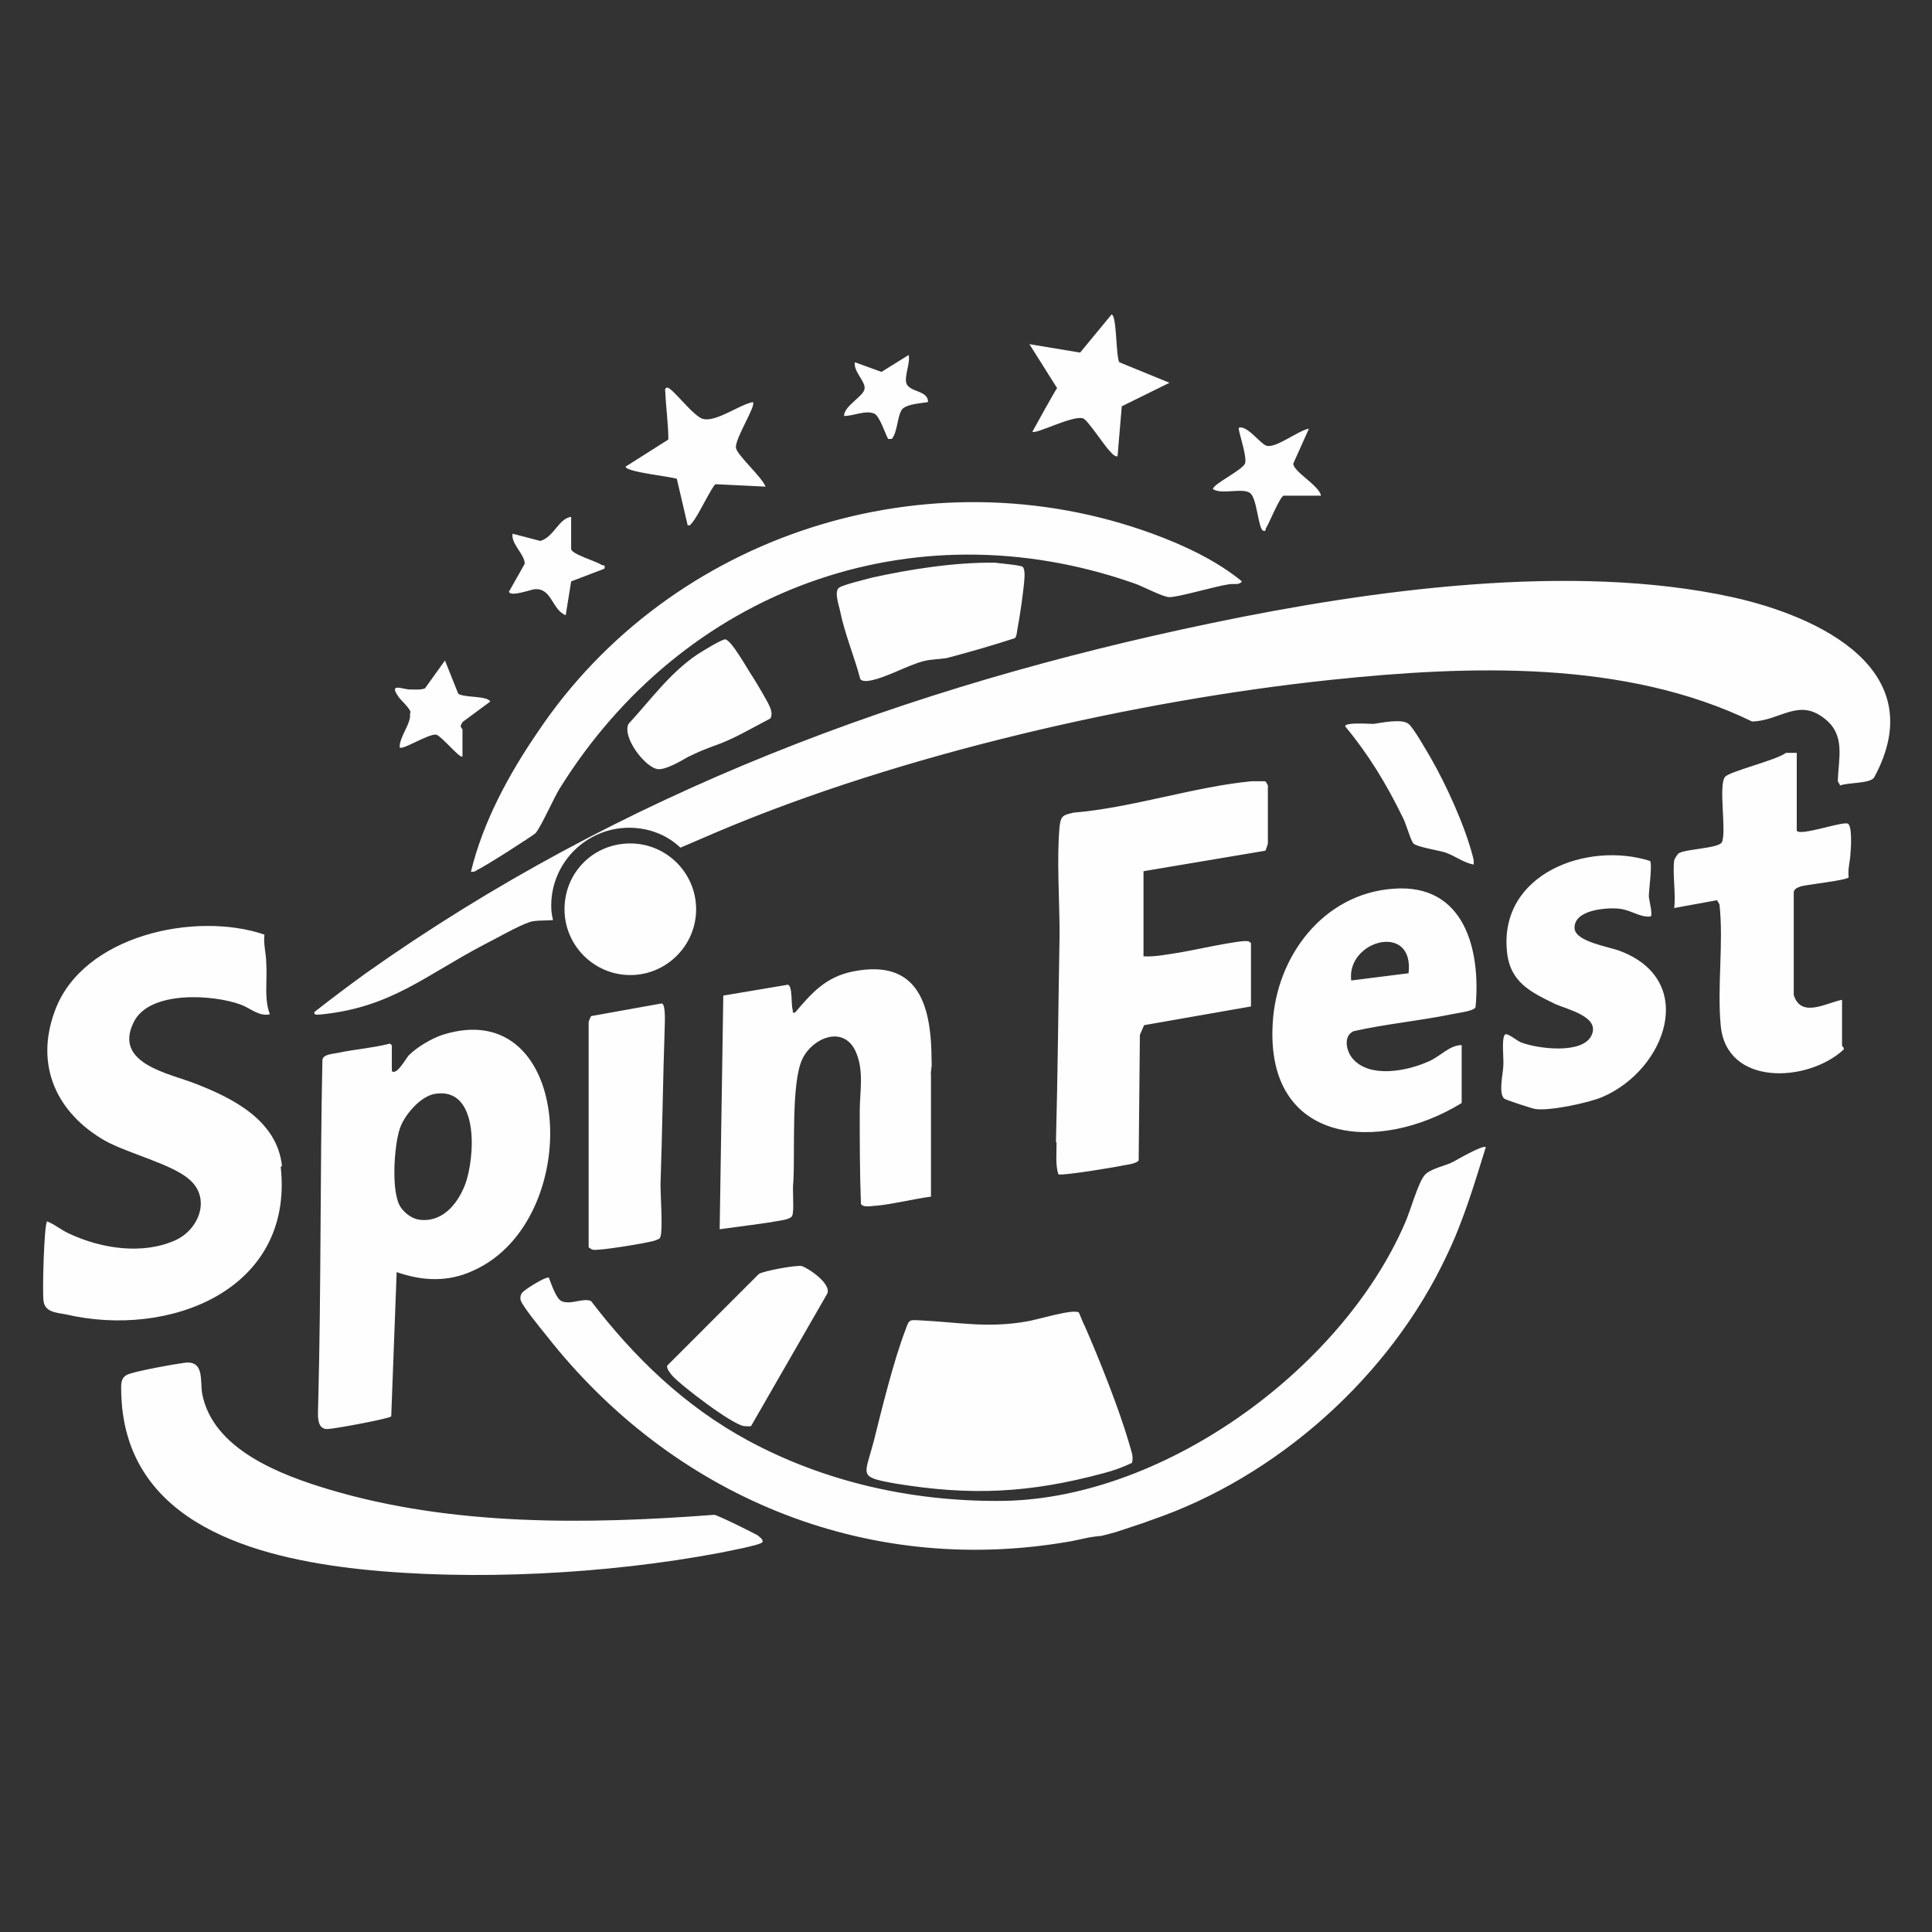 <?xml version="1.0" encoding="utf-8"?>
<svg xmlns="http://www.w3.org/2000/svg" id="Layer_1" style="enable-background:new 0 0 32 32;" version="1.1" viewBox="0 0 32 32" x="0px" y="0px">
<rect x="0" y="0" width="32" height="32" fill="#333333" stroke="none"/>
<style type="text/css">
	.st0{fill:#C2BACC;}
	.st1{fill:#FEFEFE;}
	.st2{fill:#FFC500;}
</style>
<path class="st1" d="M24.06,19.25c-0.13,0.06-0.37,0.11-0.46,0.21c-0.11,0.12-0.24,0.6-0.33,0.8&#xD;&#xA;	c-1.06,2.45-4.07,4.62-6.77,4.6c-1.43,0-2.85-0.32-4.11-1c-1.05-0.57-1.88-1.37-2.6-2.31c-0.13-0.06-0.34,0.07-0.49,0&#xD;&#xA;	c-0.09-0.04-0.17-0.29-0.21-0.39c-0.07-0.01-0.4,0.2-0.44,0.25c-0.03,0.04-0.03,0.06-0.03,0.11c0.01,0.09,0.35,0.5,0.43,0.6&#xD;&#xA;	c2.07,2.64,5.25,3.99,8.62,3.42c0.19-0.03,0.38-0.09,0.57-0.1l0.23-0.06c0.27-0.09,0.49-0.16,0.59-0.2c2.09-0.71,3.96-2.38,4.9-4.38&#xD;&#xA;	c0.28-0.58,0.46-1.19,0.65-1.8c-0.05-0.04-0.48,0.21-0.57,0.26V19.25z M4.67,19.31c-0.08-0.75-0.81-1.12-1.43-1.36&#xD;&#xA;	c-0.43-0.17-1.36-0.33-1.03-1.01c0.25-0.54,1.32-0.47,1.78-0.3c0.16,0.06,0.3,0.2,0.48,0.16c-0.1-0.26-0.04-0.57-0.06-0.85&#xD;&#xA;	c0-0.15-0.05-0.31-0.03-0.47c-1.14-0.39-3.01,0.01-3.47,1.26c-0.34,0.91,0.03,1.7,0.84,2.16c0.39,0.21,1.09,0.38,1.38,0.63&#xD;&#xA;	c0.37,0.31,0.17,0.83-0.22,1.01c-0.55,0.25-1.24,0.14-1.77-0.11c-0.13-0.06-0.23-0.15-0.36-0.2c-0.05,0.05-0.08,1.16-0.06,1.31&#xD;&#xA;	c0.02,0.19,0.2,0.2,0.37,0.23c1.71,0.4,3.78-0.4,3.56-2.44L4.67,19.31z M6.44,17.29c-0.28,0.07-0.57,0.09-0.85,0.15&#xD;&#xA;	c-0.09,0.02-0.24,0.02-0.25,0.12c-0.04,1.9-0.02,3.81-0.07,5.7c0,0.15-0.04,0.41,0.15,0.41c0.1,0,1.02-0.17,1.06-0.21l0.09-2.39&#xD;&#xA;	c0.43,0.15,0.86,0.17,1.28-0.03c1.85-0.84,1.66-4.59-0.52-3.9c-0.18,0.06-0.42,0.2-0.56,0.34c-0.04,0.04-0.2,0.34-0.28,0.26v-0.41&#xD;&#xA;	C6.5,17.32,6.46,17.27,6.44,17.29L6.44,17.29z M6.62,18.7c0.07-0.22,0.33-0.53,0.57-0.58c0.76-0.14,0.68,1.07,0.51,1.51&#xD;&#xA;	c-0.13,0.33-0.39,0.63-0.77,0.57c-0.11-0.02-0.23-0.11-0.29-0.2C6.47,19.76,6.53,18.97,6.62,18.7L6.62,18.7z M17.5,18.93&#xD;&#xA;	c0,0.17-0.02,0.37,0.03,0.52c0.05,0.03,0.96-0.12,1.09-0.15c0.06-0.01,0.21-0.03,0.24-0.08l0.02-2.08l0.07-0.16l1.77-0.31v-1.05&#xD;&#xA;	c0,0-0.03-0.03-0.05-0.03c-0.11-0.03-0.95,0.16-1.15,0.19c-0.2,0.03-0.39,0.07-0.58,0.06v-1.41l2.02-0.34c0,0,0.04-0.1,0.04-0.13&#xD;&#xA;	v-0.95c0,0-0.03-0.07-0.05-0.07c-0.08,0-0.15,0-0.22,0c-0.95,0.09-1.98,0.44-2.95,0.52c-0.16,0.04-0.21,0.04-0.23,0.23&#xD;&#xA;	c-0.05,0.53,0,1.22,0,1.78c-0.02,1.14-0.03,2.3-0.06,3.44L17.5,18.93z M8.91,12.12C8.43,12.82,8,13.61,7.8,14.44&#xD;&#xA;	c0.04,0,0.07,0,0.1-0.03c0.09-0.03,0.93-0.57,0.97-0.61c0.1-0.12,0.29-0.56,0.4-0.74c2.04-3.28,5.82-4.69,9.51-3.4&#xD;&#xA;	c0.15,0.05,0.46,0.22,0.58,0.23c0.13,0.01,0.77-0.18,0.98-0.21c0.09-0.02,0.18,0.02,0.23-0.05c-0.41-0.34-0.96-0.6-1.48-0.79&#xD;&#xA;	C15.37,7.48,11.11,8.84,8.91,12.12z M12.55,25.43c-0.09-0.05-0.65-0.33-0.72-0.34c-2.1,0.16-4.34,0.19-6.38-0.42&#xD;&#xA;	c-0.8-0.24-1.92-0.66-2.1-1.58c-0.04-0.22,0.04-0.55-0.28-0.52c-0.22,0.03-0.71,0.12-0.91,0.18c-0.19,0.05-0.15,0.2-0.15,0.38&#xD;&#xA;	c0.09,2.11,2.22,2.67,3.95,2.86c1.87,0.2,4.11,0.08,5.96-0.27c0.09-0.02,0.7-0.13,0.71-0.18C12.64,25.49,12.58,25.46,12.55,25.43&#xD;&#xA;	L12.55,25.43z M17.87,21.74c-0.09-0.07-0.72,0.13-0.88,0.15c-0.64,0.11-1.12,0.01-1.74-0.02c-0.19-0.01-0.19-0.02-0.25,0.15&#xD;&#xA;	c-0.2,0.52-0.39,1.3-0.53,1.86c-0.15,0.57-0.26,0.58,0.35,0.69c1.26,0.21,2.24,0.16,3.46-0.17c0.16-0.04,0.32-0.1,0.47-0.17&#xD;&#xA;	c0.03-0.12-0.02-0.21-0.05-0.33c-0.17-0.58-0.49-1.38-0.73-1.93C17.95,21.94,17.88,21.76,17.87,21.74L17.87,21.74z M15.43,17.59&#xD;&#xA;	c0-0.9-0.19-1.72-1.3-1.5c-0.45,0.09-0.68,0.35-0.96,0.68c-0.06,0.01-0.03,0-0.04-0.04c-0.03-0.09,0-0.4-0.08-0.42l-1.07,0.18&#xD;&#xA;	l-0.06,3.87c0,0,0.76-0.1,0.87-0.12c0.08-0.02,0.29-0.03,0.33-0.1c0.04-0.08,0-0.44,0.02-0.56c0.03-0.5-0.04-1.65,0.15-2.04&#xD;&#xA;	c0.16-0.34,0.66-0.56,0.87-0.15c0.16,0.32,0.08,0.69,0.08,1.01c0,0.52,0,1.02,0.02,1.54c0.04,0.07,0.19,0.03,0.26,0.03&#xD;&#xA;	c0.3-0.03,0.6-0.11,0.9-0.15c0-0.66,0-1.33,0-2C15.41,17.74,15.44,17.67,15.43,17.59L15.43,17.59z M21.08,16.95&#xD;&#xA;	c-0.12,2.01,1.76,2.16,3.13,1.32v-0.96c-0.21,0-0.36,0.2-0.57,0.28c-0.34,0.15-0.95,0.27-1.23-0.05c-0.11-0.12-0.17-0.38,0.01-0.46&#xD;&#xA;	c0.53-0.12,1.08-0.17,1.62-0.28c0.08-0.02,0.38-0.05,0.4-0.12c0.09-0.96-0.19-2.05-1.36-1.96C21.92,14.8,21.14,15.84,21.08,16.95z&#xD;&#xA;	 M23.33,16.12l-0.95,0.12C22.3,15.57,23.43,15.27,23.33,16.12z M30.6,13.64c-0.11-0.03-0.78,0.21-0.84,0.12v-1.29h-0.18&#xD;&#xA;	c-0.15,0.12-0.95,0.31-1.01,0.4c-0.11,0.14,0.03,0.91-0.05,1.08c-0.05,0.1-0.58,0.11-0.71,0.18c-0.03,0.02-0.07,0.09-0.08,0.12&#xD;&#xA;	c-0.03,0.23,0.03,0.55,0,0.79l0.71-0.13l0.04,0.07c0.07,0.64-0.04,1.36,0.02,2c0.09,1.02,1.44,0.95,2.03,0.41&#xD;&#xA;	c0.03-0.03-0.02-0.06-0.02-0.07v-0.76c-0.26,0.05-0.68,0.31-0.8-0.08v-1.71c0.02-0.06,0.07-0.07,0.12-0.09&#xD;&#xA;	c0.11-0.03,0.77-0.1,0.79-0.15c-0.02-0.14,0.03-0.28,0.03-0.41C30.66,14.04,30.68,13.66,30.6,13.64z M26.83,15.75&#xD;&#xA;	c-0.18-0.07-0.73-0.15-0.75-0.37c-0.02-0.31,0.52-0.35,0.73-0.33c0.21,0.02,0.35,0.15,0.53,0.13c0.04-0.03-0.03-0.28-0.03-0.34&#xD;&#xA;	c0-0.1,0.06-0.52,0.02-0.58c-1.04-0.33-2.5,0.21-2.37,1.5c0.05,0.51,0.39,0.67,0.8,0.87c0.2,0.09,0.75,0.21,0.6,0.52&#xD;&#xA;	c-0.15,0.32-0.91,0.22-1.18,0.11c-0.06-0.03-0.2-0.14-0.24-0.13c-0.08,0.02-0.03,0.41-0.04,0.51c0,0.13-0.09,0.48,0.02,0.56&#xD;&#xA;	c0.03,0.02,0.48,0.17,0.52,0.17c0.24,0.03,0.86-0.1,1.1-0.2C27.59,17.72,28.13,16.24,26.83,15.75L26.83,15.75z M11.01,17.01&#xD;&#xA;	c0-0.06,0.02-0.38-0.05-0.39l-1.17,0.21c0,0-0.04,0.08-0.04,0.1v3.73c0,0,0.04,0.03,0.07,0.04c0.1,0.02,0.89-0.11,1.02-0.15&#xD;&#xA;	c0.04-0.02,0.09-0.02,0.1-0.07c0.04-0.12,0-0.67,0-0.86C10.97,18.76,10.98,17.88,11.01,17.01L11.01,17.01z M14.43,9.57&#xD;&#xA;	c-0.1,0.03-0.49,0.12-0.54,0.17c-0.07,0.07,0,0.27,0.02,0.36c0.08,0.4,0.24,0.77,0.34,1.15c0.03,0.03,0.07,0.03,0.11,0.03&#xD;&#xA;	c0.28-0.03,0.66-0.26,0.94-0.33c0.11-0.03,0.26-0.03,0.38-0.05c0.38-0.1,0.76-0.21,1.13-0.33c0.03-0.03,0.03-0.09,0.04-0.14&#xD;&#xA;	c0.04-0.21,0.11-0.67,0.12-0.89c0-0.04,0-0.12-0.03-0.15c-0.03-0.03-0.39-0.06-0.46-0.07C15.82,9.31,15.06,9.43,14.43,9.57&#xD;&#xA;	L14.43,9.57z M11.13,22.78c0.15,0.17,0.99,0.81,1.19,0.84c0.03,0,0.09,0.01,0.12,0l1.26-2.19c0.08-0.16-0.3-0.42-0.42-0.46&#xD;&#xA;	c-0.09-0.02-0.63,0.08-0.71,0.13l-1.52,1.52C11.04,22.68,11.11,22.75,11.13,22.78L11.13,22.78z M12.01,10.59&#xD;&#xA;	c-0.06,0-0.4,0.21-0.46,0.25c-0.46,0.31-0.77,0.75-1.14,1.15c-0.11,0.22,0.28,0.73,0.49,0.75c0.13,0.01,0.37-0.13,0.49-0.2&#xD;&#xA;	c0.21-0.1,0.21-0.1,0.42-0.18c0.33-0.11,0.64-0.3,0.95-0.46c0.03-0.05,0.02-0.12,0-0.17c-0.03-0.09-0.23-0.42-0.3-0.53&#xD;&#xA;	C12.39,11.1,12.11,10.59,12.01,10.59L12.01,10.59z M17.1,7.15c0.05,0.05,0.68-0.28,0.84-0.22c0.07,0.02,0.35,0.45,0.44,0.54&#xD;&#xA;	c0.03,0.03,0.07,0.09,0.13,0.09l0.07-0.83l0.79-0.39l-0.83-0.34c-0.06-0.09-0.04-0.79-0.13-0.79l-0.52,0.63l-0.84-0.14l0.46,0.73&#xD;&#xA;	C17.5,6.42,17.1,7.15,17.1,7.15z M23.41,13.97c0.06,0.06,0.4,0.11,0.53,0.15c0.17,0.06,0.3,0.17,0.47,0.2c0-0.05,0-0.09-0.02-0.15&#xD;&#xA;	c-0.13-0.5-0.44-1.18-0.7-1.63c-0.06-0.1-0.28-0.49-0.36-0.55c-0.11-0.09-0.44-0.02-0.58,0c-0.08,0-0.47-0.03-0.47,0.04&#xD;&#xA;	c0.39,0.47,0.68,0.95,0.95,1.5C23.29,13.64,23.36,13.91,23.41,13.97z M11.21,7.93l0.18,0.77c0.05,0.01,0.05-0.02,0.08-0.05&#xD;&#xA;	c0.09-0.1,0.32-0.59,0.38-0.63l0.83,0.04c-0.06-0.16-0.47-0.52-0.49-0.64c-0.02-0.16,0.34-0.7,0.28-0.76&#xD;&#xA;	c-0.22,0.04-0.6,0.33-0.82,0.28c-0.16-0.03-0.52-0.53-0.6-0.52c-0.05,0.01-0.03,0.06-0.03,0.08c0.01,0.26,0.05,0.52,0.05,0.78&#xD;&#xA;	l-0.71,0.45C10.38,7.82,11.09,7.89,11.21,7.93L11.21,7.93z M20.71,8.17c0.11,0.09,0.13,0.58,0.21,0.62&#xD;&#xA;	c0.06,0.02,0.03-0.03,0.06-0.06c0.05-0.09,0.22-0.5,0.28-0.52h0.62c-0.03-0.17-0.45-0.39-0.46-0.53l0.26-0.58&#xD;&#xA;	c-0.18,0.03-0.56,0.34-0.71,0.28c-0.11-0.05-0.27-0.28-0.41-0.3c-0.04,0-0.05,0-0.04,0.04c0.02,0.11,0.14,0.47,0.1,0.56&#xD;&#xA;	c-0.05,0.11-0.53,0.34-0.53,0.42C20.23,8.2,20.59,8.07,20.71,8.17L20.71,8.17z M8.85,9.76c0.29-0.03,0.29,0.34,0.52,0.43l0.09-0.56&#xD;&#xA;	l0.55-0.21C10.03,9.35,10,9.37,9.97,9.36c-0.1-0.07-0.51-0.18-0.51-0.27V8.56c-0.21,0.03-0.28,0.33-0.51,0.4L8.49,8.84&#xD;&#xA;	c-0.03,0.17,0.21,0.35,0.2,0.5L8.43,9.8C8.45,9.89,8.78,9.77,8.85,9.76L8.85,9.76z M6.79,11.82c0.03,0.15-0.18,0.39-0.17,0.56&#xD;&#xA;	c0.05,0.05,0.49-0.24,0.61-0.21c0.09,0.03,0.39,0.4,0.43,0.36v-0.45c0,0-0.03-0.03-0.03-0.06l0.03-0.06l0.46-0.34&#xD;&#xA;	c-0.05-0.1-0.43-0.06-0.53-0.13l-0.22-0.55L7.04,11.4c-0.06,0.03-0.18,0.02-0.25,0.02c-0.11,0-0.34-0.11-0.21,0.09&#xD;&#xA;	c0.04,0.08,0.21,0.21,0.22,0.29L6.79,11.82z M14.48,6.85c0.09,0.04,0.18,0.33,0.23,0.42h0.06c0.1-0.11,0.09-0.4,0.18-0.5&#xD;&#xA;	c0.09-0.08,0.3-0.09,0.42-0.11c0.01-0.2-0.32-0.16-0.36-0.32c-0.03-0.12,0.07-0.33,0.04-0.46l-0.45,0.28L14.16,6&#xD;&#xA;	c-0.03,0.15,0.18,0.32,0.16,0.44c-0.02,0.13-0.34,0.28-0.34,0.45C14.14,6.89,14.33,6.79,14.48,6.85L14.48,6.85z M28.69,9.89&#xD;&#xA;	c-2.65-0.58-5.98-0.12-8.62,0.43c-5.05,1.05-9.79,2.81-14.01,5.8c-0.29,0.21-0.57,0.42-0.85,0.64c-0.03,0.07,0.09,0.04,0.13,0.04&#xD;&#xA;	c1.14-0.12,1.7-0.64,2.67-1.15c0.2-0.1,0.58-0.32,0.77-0.38c0.1-0.03,0.25-0.02,0.38-0.03c-0.02-0.08-0.03-0.15-0.03-0.24&#xD;&#xA;	c0-0.71,0.58-1.29,1.29-1.29c0.33,0,0.63,0.12,0.85,0.33c0.21-0.09,0.56-0.24,0.63-0.27c3-1.27,6.91-2.17,10.15-2.51&#xD;&#xA;	c2.29-0.24,4.87-0.33,6.97,0.69c0.47-0.01,0.77-0.4,1.21-0.04c0.34,0.27,0.22,0.65,0.21,1.03l0.04,0.07&#xD;&#xA;	c0.12-0.05,0.49-0.03,0.56-0.13C32.01,11.1,30.14,10.21,28.69,9.89L28.69,9.89z M10.44,13.97c0.6,0,1.09,0.49,1.09,1.09&#xD;&#xA;	c0,0.6-0.49,1.09-1.09,1.09c-0.6,0-1.09-0.49-1.09-1.09C9.35,14.45,9.83,13.97,10.44,13.97z" id="Layer_1-2_1_"/>
</svg>